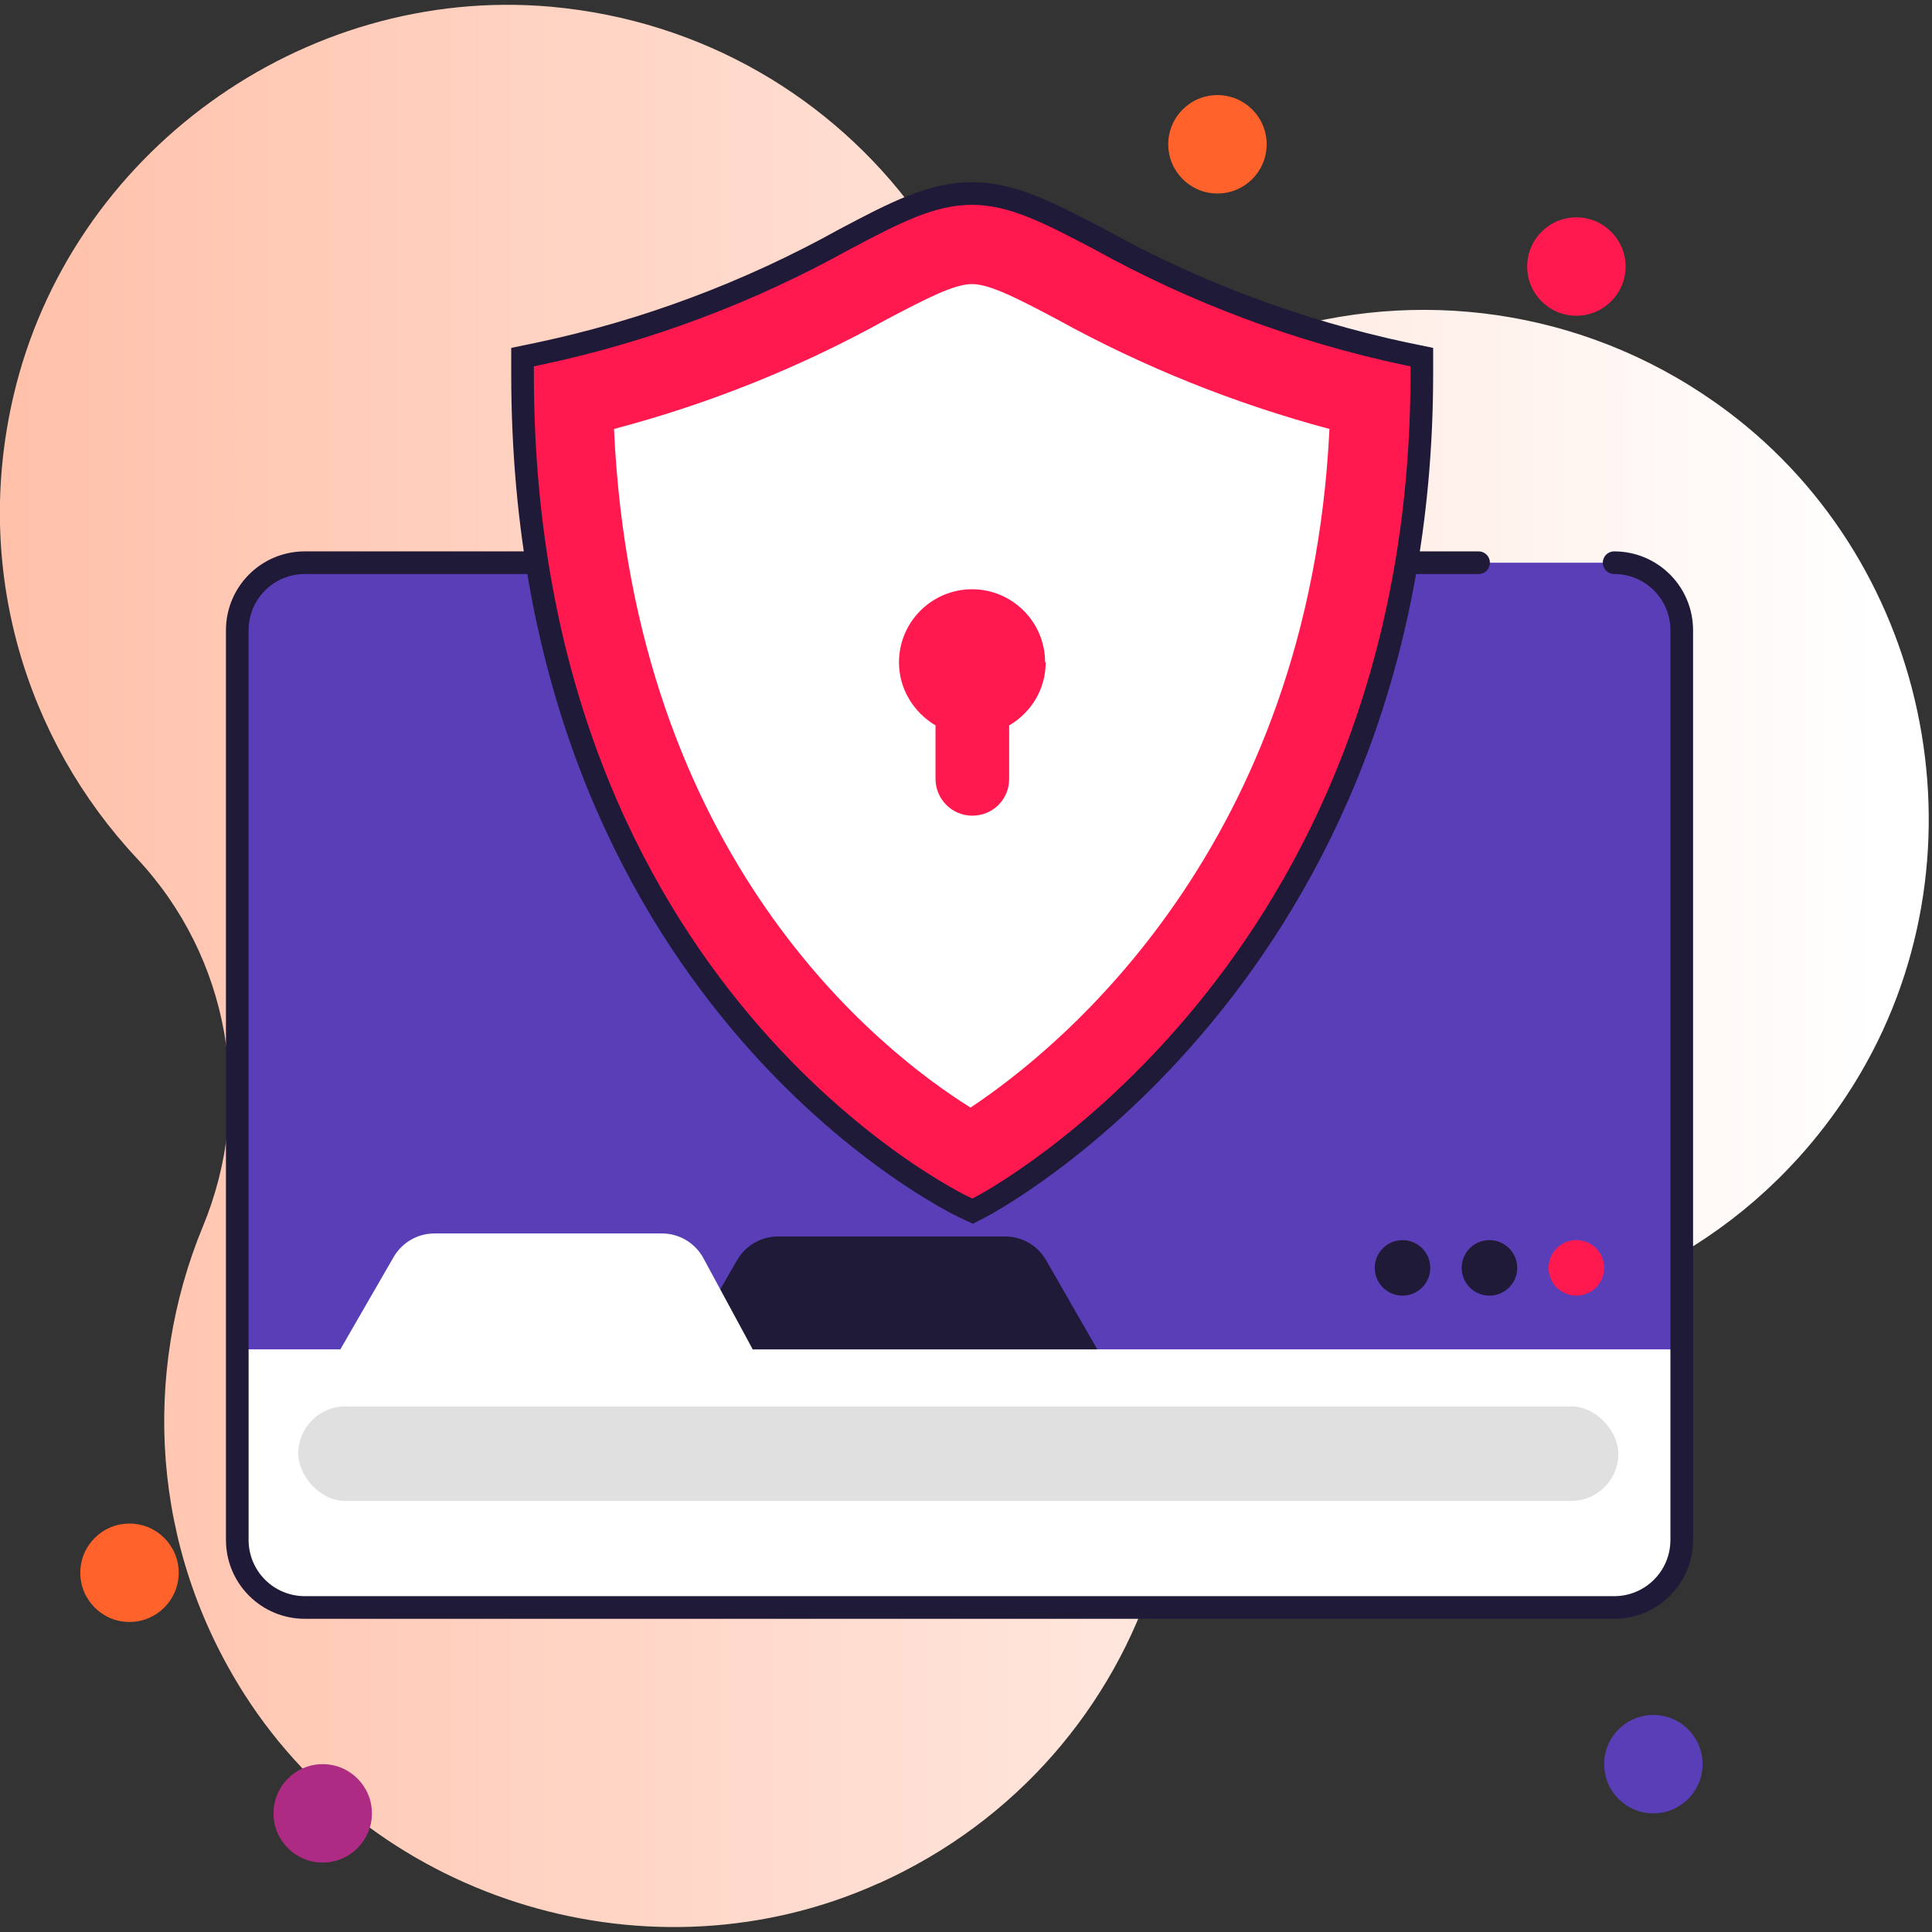 <?xml version="1.0" encoding="UTF-8"?><svg id="Layer_1" xmlns="http://www.w3.org/2000/svg" xmlns:xlink="http://www.w3.org/1999/xlink" viewBox="0 0 64 64"><rect x="0" y="0" width="64" height="64" fill="#333333" stroke="none"/><defs><style>.cls-1{fill:url(#linear-gradient);}.cls-2{fill:#fff;}.cls-3{fill:#ff194f;}.cls-4{fill:#ff632b;}.cls-5{fill:#ad2b83;}.cls-6{fill:#e0e0e0;}.cls-7{fill:#1f1a38;}.cls-8{fill:#5a3eb8;}.cls-9,.cls-10{fill:none;stroke:#1f1a38;stroke-miterlimit:10;stroke-width:.75px;}.cls-10{stroke-linecap:round;}</style><linearGradient id="linear-gradient" x1="-301.98" y1="-1065.38" x2="-363.82" y2="-1065.38" gradientTransform="translate(-301.54 -1033.38) rotate(-180)" gradientUnits="userSpaceOnUse"><stop offset="0" stop-color="#ffc1aa"/><stop offset="1" stop-color="#fff"/></linearGradient></defs><path class="cls-1" d="m29.13,62.38c4.58-2.07,7.74-5.87,9.12-10.23,1.45-4.58,5.31-8,10.1-8.34,5.18-.37,10.12-3.13,13.09-7.94,4.5-7.29,2.64-17.1-4.21-22.24-4.4-3.3-9.84-4.1-14.69-2.72-4.51,1.29-9.45-.14-12.23-3.92C27.57,3.27,23.3.67,18.22.22,10.02-.49,2.33,5.08.45,13.1c-1.35,5.75.4,11.4,4.09,15.34,3.07,3.28,3.9,8.04,2.18,12.19-2.01,4.87-1.73,10.63,1.38,15.5,4.43,6.93,13.53,9.64,21.02,6.25Z"/><path class="cls-2" d="m53.47,18.64c1.24,0,2.24,1,2.24,2.24v30.13c0,1.24-1,2.24-2.24,2.24H10.1c-1.24,0-2.24-1-2.24-2.24v-30.13c0-1.24,1-2.24,2.24-2.24h38.88"/><circle class="cls-4" cx="4.29" cy="52.1" r="1.63"/><circle class="cls-3" cx="52.22" cy="8.83" r="1.63"/><circle class="cls-4" cx="40.33" cy="4.78" r="1.63"/><circle class="cls-5" cx="10.69" cy="60.07" r="1.63"/><circle class="cls-8" cx="54.77" cy="58.44" r="1.63"/><circle class="cls-8" cx="11.36" cy="20.65" r="1.63"/><path class="cls-8" d="m7.86,44.7v-23.82c0-1.24,1-2.24,2.24-2.24h43.37c1.24,0,2.24,1,2.24,2.24v23.82H7.86Z"/><path class="cls-10" d="m53.47,18.64c1.24,0,2.24,1,2.24,2.24v30.13c0,1.24-1,2.24-2.24,2.24H10.1c-1.24,0-2.24-1-2.24-2.24v-30.13c0-1.24,1-2.24,2.24-2.24h38.88"/><circle class="cls-7" cx="46.46" cy="42" r=".92"/><circle class="cls-7" cx="49.34" cy="42" r=".92"/><circle class="cls-3" cx="52.22" cy="42" r=".92"/><rect class="cls-6" x="9.88" y="46.59" width="43.73" height="3.13" rx="1.56" ry="1.56"/><path class="cls-4" d="m40.24,16.61s-.1-.06-.16-.06c-.17.02-.33.08-.48.17l-.05.02c-.18.09-.39.14-.59.15-.21,0-.39.02-.64.05-1.43.15-2.06,1.24-2.67,2.29-.31.59-.69,1.14-1.15,1.62-.1.09-.2.18-.31.26-.49.34-1.02.61-1.58.8-.46.18-.96.33-1.44.48-.44.14-.86.27-1.25.41-.17.07-.32.11-.45.16-.35.1-.67.25-.97.45-.14.1-.29.2-.39.29-.29.23-.55.51-.77.81-.19.28-.4.54-.64.78-.12.09-.27.13-.42.11-.28-.01-.57-.05-.85-.1-.31-.06-.62-.1-.94-.11-.19-.01-.37.03-.54.11-.13.07-.23.18-.32.3l.09.04c.14.08.28.17.39.28.12.11.26.21.41.29.05.02.09.05.13.08-.04.06-.09.13-.15.21-.33.43-.52.7-.41.85.05.03.11.04.17.04.55,0,1.1-.15,1.58-.42.14-.06.29-.13.45-.21.32-.15.62-.33.91-.53.4-.29.84-.52,1.3-.7.35-.11.72-.16,1.09-.15.47.01.93.05,1.4.12.35.04.7.09,1.05.11.14,0,.26.01.38.01.16,0,.33,0,.49-.03h.04c.24-.16.36-.49.47-.8.05-.18.12-.35.22-.5l.02-.02s.02,0,.03,0h0c-.06,1.23-.55,2.01-1.05,2.7l-.33.36c.25,0,.49-.03.73-.1.97-.29,1.7-.92,2.23-1.94.13-.26.25-.53.35-.8,0-.02.09-.07.08.06v.11h0v.07c-.01.17-.06.53-.06.53l.3-.16c.72-.46,1.28-1.38,1.7-2.8.18-.59.3-1.18.42-1.71.14-.62.25-1.16.39-1.37.23-.31.51-.57.84-.76l.13-.09c.39-.27.78-.59.86-1.18h0c.05-.44,0-.55-.07-.61Z"/><path class="cls-7" d="m33.31,40.96h-7.54c-.56,0-1.07.3-1.35.78l-1.71,2.96h13.64l-1.7-2.96c-.28-.48-.79-.78-1.35-.78Z"/><path class="cls-2" d="m21.93,40.86h-7.54c-.56,0-1.07.3-1.35.78l-1.76,3.05.5.54h12.51l.64-.54-1.65-3.05c-.28-.48-.79-.78-1.35-.78Z"/><path class="cls-2" d="m32.19,38.43c-2.15-1.2-13.11-8.17-13.38-25.39,3.45-.8,6.78-2.08,9.88-3.8,1.51-.79,2.53-1.33,3.5-1.33s1.99.54,3.53,1.35c3.08,1.71,6.4,2.98,9.85,3.78-.28,16.82-11.16,24.08-13.39,25.39Z"/><path class="cls-3" d="m32.2,9.41c.6,0,1.57.51,2.8,1.16,2.86,1.58,5.9,2.8,9.04,3.64-.67,13.81-8.91,20.5-11.89,22.48-2.96-1.85-11.16-8.23-11.81-22.48,3.15-.83,6.19-2.05,9.05-3.64,1.28-.67,2.21-1.16,2.81-1.16m0-3c-1.34,0-2.55.63-4.23,1.52-3.17,1.76-6.58,3.04-10.13,3.79l-.53.11v.55c0,20.62,14.46,27.53,14.61,27.6l.3.14.29-.15c.15-.08,14.59-7.66,14.59-27.59v-.55l-.53-.11c-3.55-.76-6.96-2.03-10.13-3.79-1.68-.88-2.89-1.52-4.23-1.52h0Z"/><path class="cls-9" d="m46.56,11.72c-3.55-.76-6.96-2.03-10.13-3.79-1.68-.88-2.89-1.52-4.23-1.52s-2.55.63-4.23,1.52c-3.17,1.76-6.58,3.04-10.13,3.79l-.53.11v.55c0,20.62,14.46,27.53,14.61,27.6l.3.14.29-.15c.15-.08,14.59-7.66,14.59-27.59v-.55l-.53-.11Z"/><path class="cls-3" d="m34.62,21.94c0-1.34-1.09-2.42-2.42-2.42s-2.42,1.08-2.42,2.42c0,.89.49,1.66,1.21,2.09v1.77c0,.67.54,1.22,1.22,1.22s1.22-.54,1.22-1.22v-1.77c.72-.42,1.21-1.19,1.21-2.09Z"/></svg>